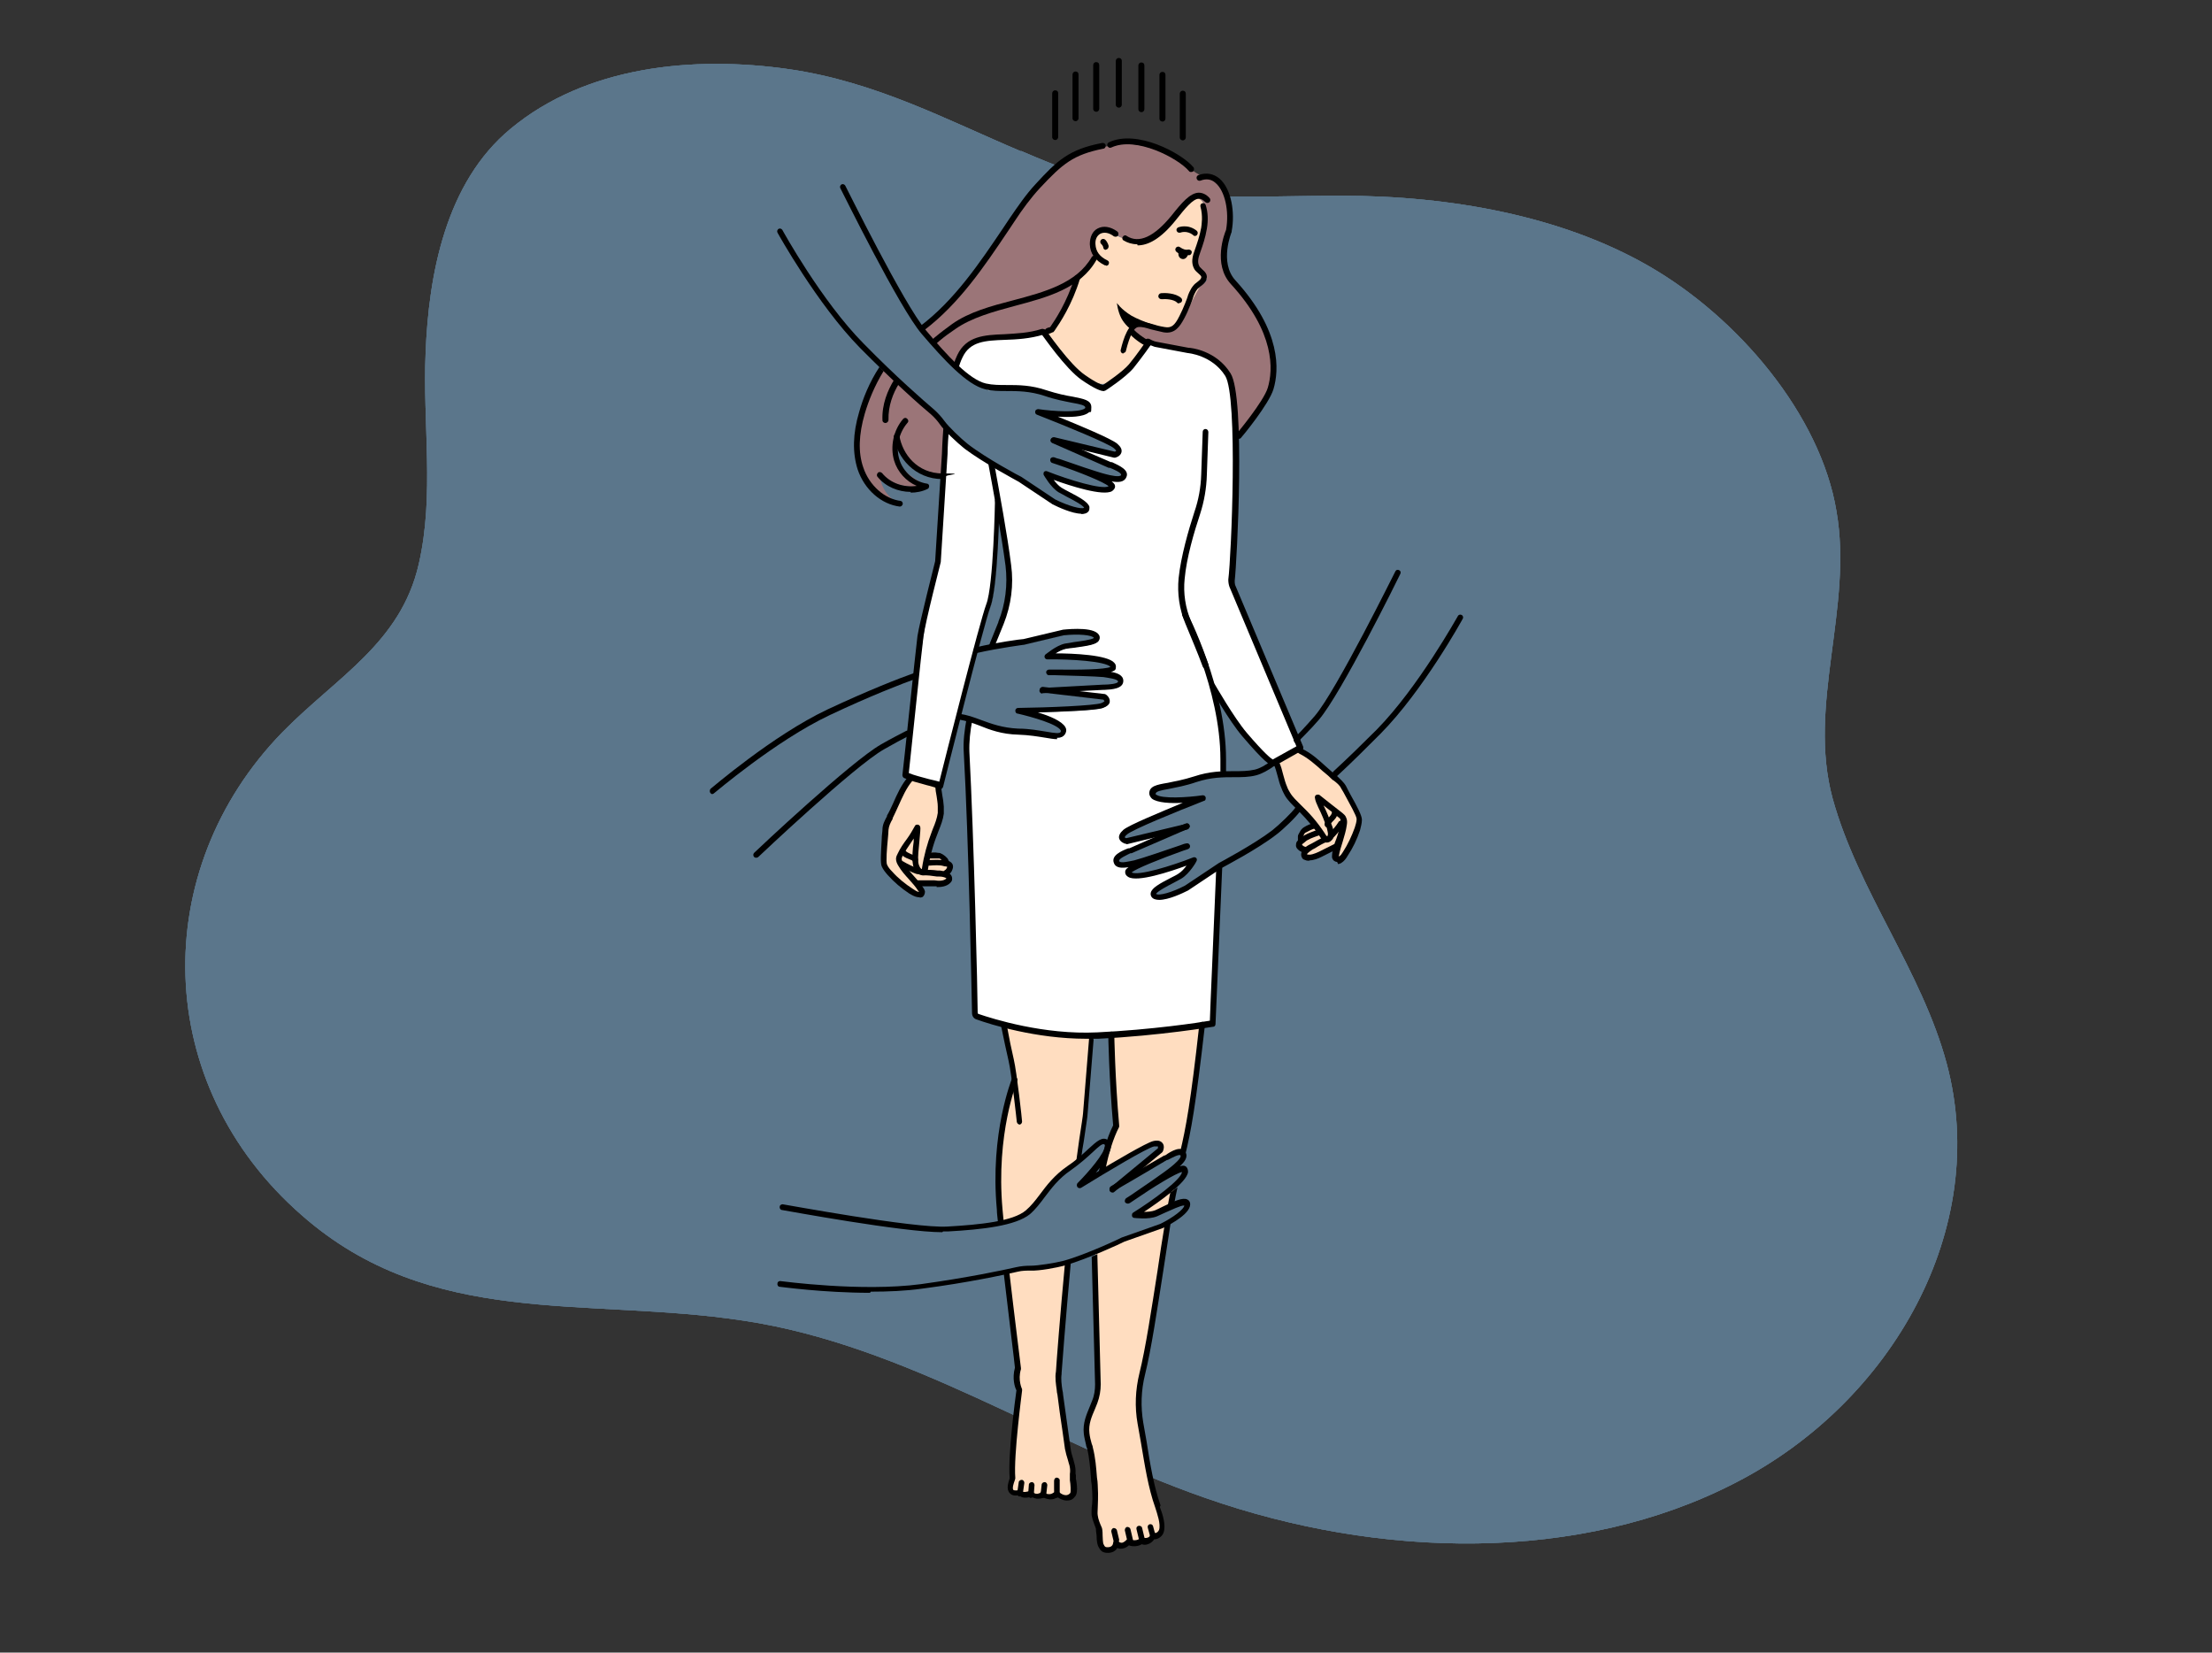 <?xml version="1.0" encoding="UTF-8"?>
<svg xmlns="http://www.w3.org/2000/svg" xmlns:xlink="http://www.w3.org/1999/xlink" id="_Layer_" data-name=" Layer " version="1.1" viewBox="0 0 587.8 439.1">
  <rect x="0" y="0" width="587.8" height="439.1" fill="#333333" stroke="none"/>
  <defs>
    <style>
      .cls-1 {
        clip-path: url(#clippath);
      }

      .cls-2 {
        fill: #ffddc0;
      }

      .cls-2, .cls-3, .cls-4, .cls-5, .cls-6, .cls-7 {
        stroke-width: 0px;
      }

      .cls-3, .cls-7 {
        fill: #000;
      }

      .cls-8, .cls-4 {
        fill: #5b768b;
      }

      .cls-5 {
        fill: #9b7578;
      }

      .cls-6 {
        fill: #fff;
      }

      .cls-7 {
        fill-rule: evenodd;
      }
    </style>
    <clipPath id="clippath">
      <path class="cls-4" d="M271.3,40.2c-19.9-8.4-38.4-18.4-61.5-21.8-25.7-3.7-54.1-.8-74.1,15.8-17.3,14.3-21.8,38.8-22.6,59.6-.8,18.6,2.4,37.7-1.8,56-4.8,21.1-21.8,30-36.3,44.8-35.6,36.6-34.7,93.5,5.2,128.3,34.5,30.3,75.5,21.6,117.4,28,43.4,6.5,81.1,32.6,122.7,47.1,46.2,16.2,99.5,17.4,141-4.1,41.6-21.4,67.7-67.6,56-111.3-6.6-24.6-23.5-45.8-30.3-70.4-6.8-24.9,5.5-50.8,1-76.4-4.2-25.4-26-51.5-50.2-65.3-22.6-12.9-51.7-18.5-81.5-18.5-23.2,0-47.3,2.1-69.7-5.8-5.3-1.9-10.4-4-15.3-6.1h0Z"></path>
    </clipPath>
  </defs>
  <g>
    <path class="cls-4" d="M271.3,40.2c-19.9-8.4-38.4-18.4-61.5-21.8-25.7-3.7-54.1-.8-74.1,15.8-17.3,14.3-21.8,38.8-22.6,59.6-.8,18.6,2.4,37.7-1.8,56-4.8,21.1-21.8,30-36.3,44.8-35.6,36.6-34.7,93.5,5.2,128.3,34.5,30.3,75.5,21.6,117.4,28,43.4,6.5,81.1,32.6,122.7,47.1,46.2,16.2,99.5,17.4,141-4.1,41.6-21.4,67.7-67.6,56-111.3-6.6-24.6-23.5-45.8-30.3-70.4-6.8-24.9,5.5-50.8,1-76.4-4.2-25.4-26-51.5-50.2-65.3-22.6-12.9-51.7-18.5-81.5-18.5-23.2,0-47.3,2.1-69.7-5.8-5.3-1.9-10.4-4-15.3-6.1h0Z"></path>
    <g>
      <path class="cls-8" d="M271.3,40.2c-19.9-8.4-38.4-18.4-61.5-21.8-25.7-3.7-54.1-.8-74.1,15.8-17.3,14.3-21.8,38.8-22.6,59.6-.8,18.6,2.4,37.7-1.8,56-4.8,21.1-21.8,30-36.3,44.8-35.6,36.6-34.7,93.5,5.2,128.3,34.5,30.3,75.5,21.6,117.4,28,43.4,6.5,81.1,32.6,122.7,47.1,46.2,16.2,99.5,17.4,141-4.1,41.6-21.4,67.7-67.6,56-111.3-6.6-24.6-23.5-45.8-30.3-70.4-6.8-24.9,5.5-50.8,1-76.4-4.2-25.4-26-51.5-50.2-65.3-22.6-12.9-51.7-18.5-81.5-18.5-23.2,0-47.3,2.1-69.7-5.8-5.3-1.9-10.4-4-15.3-6.1h0Z"></path>
      <g class="cls-1">
        <polygon class="cls-4" points="83.3 -62.3 644.4 136.1 513.4 492.3 -47.8 293.8 83.3 -62.3"></polygon>
      </g>
    </g>
  </g>
  <g>
    <path class="cls-6" d="M306.6,237.8c-1-1.3,5.1-3.9,7-5.1,1.9-1.2,3.6-4.3,3.6-4.3,0,0-17,6.7-17.5,3.3-.2-1.4,12.3-5.8,15.1-6.8-2.3.8-10.9,3.8-13.2,4.3-2.2.5-4.4,1-4.9-.2-.6-1.4,2.1-2.4,3.7-3.1,3.7-1.6,7.3-3.5,10.8-5.5l-11.8,2.9s-2.4-.5-.3-2.3c2.1-1.8,20.6-9,20.6-9,0,0-13.4,1.9-13.4-1.2s4.5-1.5,11.3-3.8c2.7-.9,5-1.2,7.1-1.3-.1-9.9-.8-18.4-2.5-23.1,1.4,3.4,14.7,21.6,16.1,20l7-3.9-18.1-43c-.1-4.7,1.4-24.5,1.1-39.6-.2-7.4-.8-13.7-2.2-16.5-8.3-9.6-13.1-5.2-21.1-8.8-1.2,2.7-2.9,5.3-5,7.5,0,0-.2.2-.2.3-.1,0-.2.2-.3.2-1.8,1.8-3.9,3.3-6.2,4-.2-.1-.4-.3-.6-.4,0,0-.2,0-.3,0-1-.3-1.9-1-2.7-1.6-1.7-1.3-3.3-2.7-4.8-4.2-2.7-2.5-5-5.3-6.8-8.5l-1,.2c-9.4,3-18.5-.9-21.9,6.5-.4.8-.7,1.7-1,2.7,2.2,2.3,4.4,4.8,7.6,5.6,2.3,1.6.5.1.5.1,1,.2,6.8.6,6.8.6,0,0,.8-.4,1.3-.4,2.2,0,4.7.3,7.6,1.3,6.8,2.3,11.3,1.7,11.3,3.8,0,3.1-13.4,1.2-13.4,1.2,0,0,18.5,7.2,20.6,9,2.1,1.8-.3,2.3-.3,2.3l-11.8-2.9c3.5,2,7.1,3.9,10.8,5.5,1.6.7,4.3,1.7,3.7,3.1-.5,1.2-2.7.7-4.9.2-2.3-.6-10.9-3.5-13.2-4.3,2.8,1,15.3,5.4,15.1,6.8-.5,3.4-17.5-3.3-17.5-3.3,0,0,1.7,3,3.6,4.3,1.9,1.2,8,3.8,7,5.1-1.4,1.9-8.8-1.9-8.8-1.9l-9-6s-9.4-4.9-14.3-8.8c-1.5-1.1-3.7-3.2-5.1-4.8-.3,4-.4,6.9-.4,6.9l-.4,6.9-1.4,21.7c-2.2,5.3-4.4,19.7-6.1,32.9,0,1.1-.2,2.1-.4,3.2-1.1,9.1-1.9,17.2-2.1,20.7,2.3,1.1,7,2,9.4,2.8,0,0,10.7-42.8,12.7-47.9,2-5.1,2.3-27.8,2.3-27.8,2.6,13.6,5.3,25.8-1.5,38.3,0,0-.1.3-.3.8,4.6-.9,8.8-1.4,8.8-1.4l10.6-2.5s8.3-1,8.9,1.3c.5,1.6-6.1,1.9-8.4,2.3-2.3.5-4.9,2.7-4.9,2.7,0,0,18.3-.3,17.6,3-.3,1.4-13.5,1.2-16.5,1.1,2.4,0,11.5.3,13.9.5,2.2.3,4.5.6,4.5,1.9,0,1.5-2.8,1.5-4.5,1.6-4,.2-8,.7-12,1.4l12,1.4s2.1,1.3-.6,2.3c-2.6.9-22.5,1.3-22.5,1.3,0,0,13.2,2.8,12.1,5.8-.7,2-4.8-.2-12-.4-3,0-5.4-.7-7.6-1.4-.5-.2-1.1-.9-1.1-.9,0,0-2.4-.7-4.3-1.3-.6,3.1-.9,6.1-.8,8.8,1.3,22.9,2.2,67.7,2.3,70.1,13.4,4.1,25.3,5.3,36.4,5,8.3-.2,16.2-1.3,24-2.6.9-.2,1.9-.3,2.8-.5-.2-5.7,1.2-23.4,2-41.8l-8.8,5.9s-7.4,3.8-8.8,1.9ZM315,163.6c0-.1-.1-.2-.1-.2h-.1c0-.2,0-.4-.1-.5l.3.7Z"></path>
    <g>
      <g>
        <path class="cls-5" d="M251.6,113.8c-.5-.6-1-1.1-1.2-1.5-.7-1-1.6-2-2.5-2.8-2.3-2-7.2-6.3-13.3-12.2-.3.4-.6.8-.8,1.3-6.2,10.3-11.8,29.4,5.6,35.2-3.3-1.1-5.3-4.2-5.6-7.6,2.9,2.6,8.7,3.8,12.5,2.9-2.7-1.4-7.1-4.2-8.1-7.1-.9-.7-.9-5.7-.3-6.8.2-.3.6-.2.7,0,.7,1.9.2,2.5,1,4.4.4,1,1.9,3.3,2.5,4.1,2.5,1.6,5.5,2.8,8.8,3.7l.4-6.9s0-2.9.4-6.9Z"></path>
        <path class="cls-5" d="M253.5,96.6c.2.2.4.5.7.7.3-1,.6-1.9,1-2.7,3.5-7.4,12.5-3.5,21.9-6.5l1-.2c1.7,3.2,1.2.4,1.5,0,2.5-3.1,4.3-7,4.3-7l3-7.8s.5,0,1.3-1c2.1-2.4,3.1-4.2,3.1-4.2,0,0-1.5-4.2-.4-5.8,1.4-2.2,5.5,0,5.5,0,0,0,1.8,1.5,4,1.8,2.3.3,3.1,0,5.1-.6,1.4-.4,4.7-3.8,4.7-3.8,0,0,4.4-5.4,5.8-6.3.6-.5,2.9-.7,3.7.5,1.2,1.5.9,4.9.9,5.6,0,3.2-2.8,7.9-2.4,10.9.2,1.3,2.7,2.5,2.5,3.9,0,1.1-1.5,1.4-2.4,2.8-1.6,2.7-3.3,6.7-4,8.1-1.7,3.4-3.9,3-6.2,2.3-2.1-.7-4.4-1.4-4.4-1.4-.8,0-1.1,0-1.6.5-.4.4-1.1,1.6-.9,2.2.1.4.5.6.9.8.9.5,1.8,1,2.8,1.4,0,0,0,0,0,0,8,3.5,12.9-.9,21.1,8.8,1.5,2.7,2.1,9,2.2,16.5,4.9-3.7,8.6-9.1,9.6-14.8.9-4.9-1.2-12-3.5-16.6-3.1-6.5-9-10.1-9.4-15.8-.1-1.5,1.3-5.2,1.6-9.5.3-5.1-.8-10.8-4.6-11.8-5.4-1.4-5.5-3.6-10.4-6-11-5.3-15.4-2.8-15.4-2.8-18.1.2-25.1,16.6-33.8,29.3-4.6,6.8-11.1,13.6-17.4,19.2.4.5.7,1,1.1,1.4,2.3,2.8,4.7,5.6,7.2,8.2Z"></path>
        <path class="cls-2" d="M302.2,89.3c-1.5-.5-.8-2.2,0-3,1.7-1.2,2.5,0,6,.9,7.2,3,6.7-7.5,12.5-13.2.2-1.4-2.3-2.6-2.5-3.9-.4-2.9,2.5-7.6,2.4-10.9.2-2.2-.1-8.3-4.6-6-4.6,3.9-5.5,7.4-10.6,10.1-2.2,1.3-8.1.3-9.1-1.2-5.7-2.9-7,1.1-5.2,5.8,0,0-2.6,4.4-4.4,5.2-2.4,5.7-2.9,9.7-8.2,15.8,3.4,3.6,10.4,15.2,16,12.8,4.7-2.4,8.4-6.1,10.4-11.1-1-.4-1.9-.9-2.8-1.4Z"></path>
        <path class="cls-3" d="M298.6,93.9c0,0-.1,0-.2,0-.4,0-.7-.5-.6-.9.8-3.3,2.1-7.2,4.6-7.5,1.2-.1,2.4.2,3.8.6.9.3,2,.6,3.3.8,1.7.3,2.6-.3,3.9-2.9,1.1-2.1,2.2-5.1,2.2-5.2,0-.2.7-2,1.5-2.9.3-.4.7-.7,1.1-1,.5-.4.9-.7,1-1.1.1-.3,0-.5-.7-1.1-.3-.3-.7-.6-1-1-.5-.8-1-2-.4-4.1.1-.4.3-.8.4-1.2.6-1.7,1.3-3.7,1.7-5.9.1-.8.5-3.1-.2-5.6-.1-.4.1-.8.5-.9.4-.1.8.1.9.5.6,1.9.7,4,.3,6.3-.4,2.4-1.1,4.4-1.7,6.1-.1.4-.3.8-.4,1.2-.5,1.7,0,2.4.2,2.8.2.2.5.5.7.7.7.6,1.5,1.4,1.1,2.6-.2.8-.9,1.4-1.6,1.9-.3.3-.6.5-.8.7-.5.6-1.1,1.9-1.2,2.4,0,.1-1.1,3.2-2.3,5.4-1.2,2.2-2.5,4.2-5.5,3.7-1.4-.3-2.5-.6-3.4-.8-1.3-.4-2.3-.7-3.3-.6-1.2.1-2.3,2.3-3.3,6.3,0,.3-.4.6-.7.6Z"></path>
        <path class="cls-3" d="M278.4,88.7c-.3,0-.5-.2-.7-.4-.2-.4,0-.8.3-1,.3-.2.7-.3,1.1-.4,0,0,0-.1.1-.2,1.1-1.6,4.3-6.3,6.4-13.1.1-.4.5-.6.9-.5.4.1.6.5.5.9-2.1,7-5.5,12-6.6,13.6-.1.2-.2.3-.3.4,0,.1-.2.3-.4.3h0c-.4.2-.7.3-1,.4-.1,0-.2,0-.3,0Z"></path>
        <path class="cls-3" d="M293.9,70.5c-.1,0-.2,0-.3,0-2.6-1.3-3.9-3.1-4-5.6,0-1.9.7-3.5,2.1-4.2,1.5-.8,3.4-.5,5.2.8.3.2.4.7.2,1.1-.2.3-.7.4-1.1.2-1.3-1-2.6-1.2-3.6-.7-.9.5-1.4,1.5-1.3,2.8.1,1.9,1.1,3.3,3.2,4.3.4.2.5.6.3,1-.1.3-.4.4-.7.4Z"></path>
        <path class="cls-3" d="M293.9,66.4c-.3,0-.7-.2-.7-.6,0,0-.1-.6-.6-1-.3-.3-.3-.8,0-1.1.3-.3.8-.3,1.1,0,.7.7.9,1.6.9,1.7,0,.4-.2.8-.6.9,0,0-.1,0-.2,0Z"></path>
        <path class="cls-3" d="M317.6,62.7c-.2,0-.3,0-.5-.2-1.7-1.4-3.4-.7-3.4-.7-.4.1-.8,0-1-.4-.2-.4,0-.8.4-1,.1,0,2.5-1,4.9.9.3.3.4.7.1,1.1-.1.2-.4.3-.6.3Z"></path>
        <path class="cls-7" d="M303.1,86.1c-1.4-.2-2.5,1.5-2.5,1.5,0,0-1.7-1.3-2.6-3-1-1.9-1.2-4.1-1.2-4.1,0,0,1.1,1.7,3.9,3.4,2.8,1.6,8.7,3.4,8.7,3.4,0,0-4.7-.9-6.4-1.2Z"></path>
        <path class="cls-3" d="M302.2,64.9c-1.4,0-2.6-.4-3.6-1-.4-.2-.5-.7-.2-1,.2-.4.7-.5,1-.2,3.3,2.1,7.3.2,11.9-5.4h0c2.7-3.4,4.9-6,7.2-6.1,1,0,2,.4,2.9,1.4.3.3.3.8,0,1.1-.3.3-.8.3-1.1,0-.6-.6-1.2-.9-1.7-.9-1.6,0-3.7,2.6-6,5.5h0c-4.2,5.3-7.6,6.9-10.3,6.9Z"></path>
        <path class="cls-3" d="M316.5,45.7c-.2,0-.4,0-.6-.3-2.8-3.3-14-9.3-20.6-6.2-.4.2-.8,0-1-.4-.2-.4,0-.8.4-1,7.4-3.5,19.3,2.9,22.4,6.6.3.3.2.8,0,1.1-.1.1-.3.2-.5.2Z"></path>
        <path class="cls-7" d="M314.6,67.3c-.5,0-1-.2-1.4-.5,0,0,0,.1,0,.2-.2.8.1,1.6.9,1.8.7.2,1.4-.4,1.6-1.2,0,0,0-.1,0-.2-.4,0-.8,0-1.1-.1Z"></path>
      </g>
      <path class="cls-3" d="M239.4,133.1c-4.3-.5-8.4-4.1-10-8.9-1.4-4-1.2-8.8.4-14.3,1-3.4,2.6-7.4,5-11.3-.4-.4-.7-.8-1.1-1.1-2.7,4.1-4.4,8.4-5.4,12-1.7,5.7-1.8,10.8-.4,15.2,1.8,5.4,6.3,9.3,11.2,9.9,0,0,0,0,0,0,.4,0,.7-.3.8-.7,0-.4-.2-.8-.7-.8Z"></path>
      <path class="cls-3" d="M292.8,38c-8.8,1.7-11.9,4.7-17.6,10.9-2.6,2.8-4.7,5.9-6.9,9.1l-1.6,2.4c-6.4,9.5-13,19.3-22.1,26.2.3.4.6.8.9,1.2,9.3-7,16-16.9,22.5-26.6l1.6-2.4c2.1-3.2,4.3-6.2,6.8-8.9,6-6.4,8.8-8.8,16.8-10.4.4,0,.7-.5.6-.9,0-.4-.5-.7-.9-.6Z"></path>
      <path class="cls-3" d="M237.6,100.9s0,0,0,0c-1.7,2.8-3.3,6.5-3.1,10.8,0,.4.4.7.8.7.4,0,.8-.4.8-.8-.1-3.8,1.2-7.1,2.8-9.7-.3-.2-.6-.5-.9-.7,0,0-.1-.1-.2-.2Z"></path>
      <path class="cls-3" d="M291.1,68c-.4-.2-.8,0-1,.3-4,7-12.6,9.3-20.9,11.5-5.8,1.5-11.7,3.1-16.2,6.3-1.5,1.1-3,2.2-4.3,3.3-.3.2-.6.5-.9.8.3.4.6.8.9,1.2.3-.3.6-.5.9-.8,1.3-1.1,2.8-2.2,4.3-3.2,4.3-3,10.1-4.6,15.7-6.1,8.6-2.3,17.5-4.6,21.8-12.3.2-.4,0-.8-.3-1Z"></path>
      <path class="cls-3" d="M329,116.7c-.2,0-.3,0-.5-.2-.3-.3-.4-.7,0-1.1,0,0,7.3-8.7,8.4-12.4,1.4-4.7,2-14.6-9.8-27.5-4.9-5.3-1.7-13.5-1.3-14.4.9-5-.3-10.4-2.8-12.5-1.1-1-2.5-1.2-4-.6-.4.1-.8,0-1-.5-.1-.4,0-.8.5-1,2-.7,3.9-.4,5.5.9,3.3,2.8,4.2,9.2,3.3,14,0,0,0,.1,0,.2,0,0-3.4,8.1,1,12.9,12.3,13.5,11.6,23.9,10.1,28.9-1.2,4-8.3,12.6-8.6,12.9-.1.2-.4.3-.6.3Z"></path>
      <path class="cls-3" d="M313.3,80.6c-.2,0-.4,0-.5-.2-.9-.9-3.1-1-4.1-.9-.4,0-.8-.2-.9-.7,0-.4.2-.8.7-.9.9-.1,3.9-.1,5.4,1.3.3.3.3.8,0,1.1-.1.1-.3.2-.5.2Z"></path>
      <path class="cls-3" d="M315.3,67.9c-1,0-1.9-.3-2.7-1-.3-.3-.4-.7-.1-1.1.3-.3.7-.4,1.1-.1.7.5,1.5.8,2.2.6.4,0,.8.2.9.6,0,.4-.2.8-.6.9-.3,0-.5,0-.8,0Z"></path>
    </g>
    <path class="cls-3" d="M320.3,177.6c-.3,0-.6-.2-.7-.5-1.2-3.3-3.2-8-4.6-11.4-1.6-3.8-2.2-8-1.8-12.1.6-5.7,2.6-12.7,4.2-17.6,1.1-3.2,1.7-6.5,1.8-9.9l.4-11.4c0-.4.4-.8.8-.7.4,0,.7.4.7.8l-.4,11.4c-.1,3.5-.7,7-1.8,10.4-1.6,4.8-3.6,11.6-4.1,17.2-.4,3.8.2,7.7,1.7,11.3,1.4,3.4,3.4,8.1,4.6,11.4.1.4,0,.8-.4,1,0,0-.2,0-.3,0Z"></path>
    <path class="cls-3" d="M304.8,91.9c0,0-.1,0-.2,0-1.3-.4-3.7-2.3-4.5-3.3-.3-.3-.2-.8,0-1.1.3-.3.8-.2,1.1,0,.7.8,2.9,2.5,3.8,2.8.4.1.6.5.5.9,0,.3-.4.5-.7.5Z"></path>
    <path class="cls-3" d="M324.3,201.8c0,.6,0,1.8,0,3.2.5,0,1,0,1.5.2,0-1.6,0-2.8,0-3.4,0-19-10.2-38.7-10.3-38.9-.2-.4-.7-.5-1-.3-.4.2-.5.7-.3,1,.1.2,10.1,19.5,10.1,38.1Z"></path>
    <path class="cls-3" d="M265.3,165.3l-2.3,5.7c0,0,0,.2-.2.4,0,0,0,0,.1,0,.5,0,1.1-.1,1.6-.2l2.2-5.4c2-5,2.7-10.4,2-15.6-1-8-3.1-19.3-4.5-27-.6-.2-1.1-.4-1.7-.7,1.4,7.6,3.6,19.5,4.7,27.8.6,5,0,10.2-1.9,14.9Z"></path>
    <path class="cls-3" d="M293.2,103.9c-.6,0-2.2-.5-5.7-2.9-4.4-3-10.5-12-10.8-12.3-.2-.3-.1-.8.2-1.1.3-.2.8-.1,1.1.2,0,0,6.2,9.1,10.4,11.9,3,2.1,4.3,2.5,4.7,2.6,1-.7,5.2-3.5,6.9-5.5,2-2.4,4.6-6.2,4.6-6.2.2-.3.7-.4,1.1-.2.3.2.4.7.2,1.1-.1.2-2.7,3.8-4.7,6.3-2.1,2.5-7.3,5.9-7.5,6,0,0-.2,0-.3.1,0,0-.1,0-.2,0Z"></path>
    <g>
      <path class="cls-3" d="M299.3,224.2c0,0-.1,0-.2,0-.1,0-1.4-.4-1.7-1.4-.2-.7.2-1.5,1.1-2.3,1.5-1.3,10.1-4.8,15.8-7.2-3.2.2-6.8,0-8.2-1.1-.4-.4-.7-.9-.7-1.4,0-1.9,1.9-2.3,4.9-2.8,1.9-.4,4.2-.8,7-1.7,4.2-1.4,7.5-1.4,10.5-1.4,2,0,3.8,0,5.6-.4,1.3-.3,2.8-1.1,4.5-2.4.3-.3.8-.2,1.1.1.3.3.2.8-.1,1.1-1.9,1.4-3.6,2.3-5.1,2.7-1.9.5-3.9.5-5.9.5-2.8,0-6.1,0-10,1.3-2.9,1-5.3,1.4-7.2,1.8-2.3.4-3.6.7-3.6,1.3s0,.1.1.2c1.4,1.2,8.4.8,12.4.2.4,0,.7.2.8.6,0,.4,0,.8-.5.9-7.4,2.9-18.9,7.6-20.4,8.9-.6.5-.6.7-.6.8,0,0,.2.2.4.2l15.9-3.8c.4-.1.8.2.9.6,0,.4-.2.8-.6.9l-16,3.9c0,0-.1,0-.2,0Z"></path>
      <path class="cls-3" d="M344.5,197.4c-.2,0-.4,0-.5-.2-.3-.3-.3-.8,0-1.1.5-.6,1.1-1.2,1.7-1.8,1.3-1.4,2.6-2.8,3.7-4.1,5.8-6.8,21.2-38.1,21.4-38.4.2-.4.6-.5,1-.3.4.2.5.6.3,1-.6,1.3-15.7,31.8-21.6,38.7-1.1,1.3-2.5,2.8-3.8,4.1-.6.6-1.2,1.2-1.7,1.8-.2.2-.4.2-.6.2Z"></path>
      <g>
        <path class="cls-3" d="M354.9,206.3c-.2,0-.4,0-.6-.2-.3-.3-.3-.8,0-1.1,3.9-3.6,7.7-7.3,11.5-11.1,11.2-11.4,21.5-30.1,21.6-30.2.2-.4.7-.5,1-.3.4.2.5.7.3,1-.1.2-10.5,19.1-21.9,30.6-3.8,3.8-7.6,7.6-11.5,11.2-.1.1-.3.2-.5.2Z"></path>
        <path class="cls-3" d="M308.1,239.1c-.9,0-1.7-.2-2.1-.8-.2-.3-.3-.7-.2-1.1.3-1.3,2.3-2.4,5.4-4,.8-.4,1.6-.8,2-1.1.8-.5,1.5-1.3,2.1-2.1-4.4,1.6-13.1,4.5-15.5,3-.5-.3-.8-.7-.8-1.2,0-.3-.1-.7.9-1.4-1.7.3-3.4.3-3.9-1.1-.8-2,2-3.2,3.8-3.9h.3c6.4-2.8,14.9-6.6,15-6.6.4-.2.8,0,1,.4.2.4,0,.8-.4,1,0,0-8.7,3.8-15,6.5h-.3c-.8.4-3.3,1.5-3,2.1.3.7,2.9,0,4-.2,2-.5,9-2.9,12.2-4,.5-.2,1-.4,1.6-.5.4-.1.8,0,1,.5.1.4,0,.8-.5,1,0,0-.5.2-1.2.4-6.2,2.2-12.6,4.8-13.8,5.8,1.7,1,10.6-1.7,16.4-4,.3-.1.6,0,.8.2.2.2.2.6,0,.9,0,.1-1.8,3.2-3.9,4.5-.5.3-1.3.7-2.2,1.2-1.4.7-4.2,2.2-4.6,2.9.7.6,4.3-.4,7.7-2.2l9-6s0,0,0,0c0,0,9.4-5,14.2-8.7,1.9-1.5,5.2-4.7,6.2-6.1.2-.3.7-.4,1.1-.2.3.2.4.7.2,1.1-1.1,1.6-4.5,4.9-6.5,6.4-4.9,3.8-13.7,8.4-14.4,8.8l-9,6s0,0,0,0c-1.4.7-5.1,2.5-7.7,2.5Z"></path>
      </g>
    </g>
    <g>
      <path class="cls-3" d="M280.9,196.4c-.9,0-2-.2-3.2-.4-1.9-.3-4.2-.7-7.1-.8-4.4-.1-7.6-1.3-10.3-2.4-1.8-.7-3.6-1.3-5.4-1.6-.4,0-.7-.4-.7-.8,0-.4.4-.7.8-.7,2,.2,3.8.9,5.7,1.6,2.7,1,5.7,2.1,9.9,2.3,3,0,5.4.5,7.4.8,2.3.4,3.7.6,3.9,0,0,0,0-.1,0-.3-.9-1.7-7.6-3.6-11.5-4.5-.4,0-.6-.4-.6-.8,0-.4.4-.7.7-.7,7.9-.1,20.4-.6,22.2-1.3.7-.3.8-.5.8-.5,0,0-.1-.2-.3-.4l-16.2-1.9c-.4,0-.7-.4-.7-.8,0-.4.4-.7.8-.7l16.4,1.9c.1,0,.2,0,.3.1.1,0,1.2.8,1.1,1.9,0,.7-.7,1.3-1.8,1.7-1.9.7-11.1,1-17.3,1.2,3.1.9,6.4,2.3,7.3,3.9.3.5.3,1,.1,1.5-.4,1-1.2,1.3-2.3,1.3Z"></path>
      <path class="cls-3" d="M201,227.9c-.2,0-.4,0-.6-.2-.3-.3-.3-.8,0-1.1,1-1,25.8-24.3,33.7-28.8,2.6-1.5,4.8-2.6,6.7-3.6.4-.2.8,0,1,.3.2.4,0,.8-.3,1-1.9,1-4,2.1-6.6,3.6-7.8,4.4-33.1,28.3-33.4,28.6-.1.1-.3.2-.5.2Z"></path>
      <g>
        <path class="cls-3" d="M189.4,211c-.2,0-.4,0-.6-.3-.3-.3-.2-.8,0-1.1.2-.1,16.5-14.2,31.1-21.1,10.9-5.1,19.1-8.3,23.1-9.7.4-.1.8,0,1,.5.1.4,0,.8-.5,1-3.9,1.4-12.2,4.6-23,9.7-14.4,6.8-30.6,20.7-30.8,20.8-.1.1-.3.2-.5.2Z"></path>
        <path class="cls-3" d="M277,184.3c-.4,0-.7-.3-.8-.7,0-.4.3-.8.7-.8,0,0,9.5-.5,16.4-.9h.3c.9,0,3.5-.2,3.5-.8,0-.7-2.7-1-3.9-1.2-2.1-.2-9.4-.4-12.8-.5-.5,0-1.1,0-1.7,0-.4,0-.7-.4-.7-.8,0-.4.4-.7.8-.7,0,0,.6,0,1.3,0,6.6.1,13.5,0,15-.7-1.3-1.5-10.6-2.1-16.8-2-.3,0-.6-.2-.7-.5-.1-.3,0-.6.2-.8.1,0,2.8-2.4,5.2-2.9.6-.1,1.5-.2,2.4-.4,1.5-.2,4.7-.6,5.3-1.1-.5-.8-4.2-1.1-8-.7l-10.5,2.5s0,0,0,0c0,0-6.9.9-12.6,2.2-.4,0-.8-.2-.9-.6,0-.4.2-.8.6-.9,5.5-1.3,12.1-2.2,12.7-2.2l10.5-2.5s0,0,0,0c2.1-.2,9-.8,9.7,1.8.1.4,0,.8-.2,1.1-.7,1.1-3,1.4-6.5,1.9-.9.1-1.8.2-2.3.3-.9.2-1.9.7-2.7,1.2,4.7,0,13.8.4,15.6,2.5.4.4.5.9.4,1.4,0,.3-.1.7-1.3,1,1.7.3,3.3.9,3.3,2.4,0,2.1-3,2.3-5,2.4h-.3c-6.9.3-16.2.9-16.3.9,0,0,0,0,0,0Z"></path>
      </g>
    </g>
    <g>
      <path class="cls-2" d="M273.5,322.1c.8-.7,4.5-5.1,4.5-5.1,0,0,.2-.9.4-1.3,1.4-1.8,3.1-3.6,5.6-5.3,1-.7,1.9-1.4,2.7-2,.8-5.6,1.8-12.3,1.8-12.5.4-5.2.8-10.5,1.3-15.7,0-1,.6-3,0-3.9-1.1-1.3-5-.7-6.6-.8-5.6-.4-11.2-1.4-16.6-3.1.8.3,1.9,6.5,2.1,7.5.5,2.3,1.2,4.7.9,6.9,0,.2,0,.5-.1.7-.5,2.1-1.4,4.2-1.9,6.3-2.2,9-2.7,18.3-1.9,27.5.1,1.1.2,2.3.3,3.5,2.6-.3,5.1-.8,7.1-2.5,2.7-.9.4-.3.4-.3Z"></path>
      <path class="cls-3" d="M271,298.8c-.4,0-.7-.3-.8-.7,0-.1-1.4-13-2.2-16.3-.7-3-1.1-5-2-9.3,0-.4.2-.8.6-.9.4,0,.8.2.9.6.8,4.3,1.2,6.3,1.9,9.3.8,3.4,2.2,16,2.2,16.5,0,.4-.3.8-.7.8,0,0,0,0,0,0Z"></path>
      <path class="cls-3" d="M265.2,324.9c.4-.1.8-.2,1.3-.4,0,0,.1,0,.2,0-.1-1.1-.2-2.2-.3-3.2-1.8-20.1,3.9-34,3.9-34.1.2-.4,0-.8-.4-1-.4-.2-.8,0-1,.4,0,.1-5.9,14.4-4,34.8,0,1.1.2,2.2.3,3.4Z"></path>
      <path class="cls-3" d="M290.2,275.3c-.4,0-.8.3-.8.7l-1.6,19.8s0,0,0,0c0,.4-.5,3.7-1,6.9-.3,2.2-.6,4.4-.9,6.5,0,0,0,0,.1,0,.1,0,.2-.1.3-.2,0,0,0,0,0,0,0,0,0,0,0,0,0,0,0,0,.1-.1.2-.2.4-.4.6-.6,0,0,0,0,0,0,0,0,0,0,0,0,0,0,0,0,.1-.1,0-.1.2-.2.2-.4,0,0,0,0,0,0,.2-1.5.4-3.1.7-4.6.8-5.4,1-6.7,1-7.1l1.6-19.8c0-.4-.3-.8-.7-.8Z"></path>
    </g>
    <g>
      <path class="cls-2" d="M296.8,299c-1.7,3.4-3,7.9-3.8,12.3,5.1-3.1,11.8-7,13.5-7.4,2.7-.6,1.7,1.6,1.7,1.6l-9.3,7.7c3.7-1.6,7.3-3.3,10.8-5.4,1.5-.9,3.9-2.4,4.6-1.1,1.6-6.4,2.8-13,5.2-34.5-7.8,1.3-15.7,2.3-24,2.6,0,.8.3,12.1,1.3,24.2Z"></path>
      <path class="cls-3" d="M292.1,311.6c.4-.2.8-.4,1.1-.7.2-.1.4-.3.6-.4.8-4,2-8,3.6-11.1,0-.1,0-.3,0-.4-1.1-12.4-1.3-24.1-1.3-24.2,0-.4-.3-.7-.8-.7-.4,0-.8.4-.8.8,0,.1.2,11.7,1.3,24.1-1.8,3.6-3,8.2-3.9,12.7Z"></path>
      <path class="cls-3" d="M314.8,306.9c0,0,0,.2.1.2,1.6-6.5,2.8-13,5.3-34.8,0-.4-.3-.8-.7-.8-.4,0-.8.3-.8.7-2.3,20.8-3.6,27.6-5.1,33.9.5.1.9.4,1.2.8Z"></path>
    </g>
    <g>
      <path class="cls-2" d="M342.9,212.5c11.1,12,3.8,3.4,2.9,10.4-1.6.7-.4,2.7,1,3-.7,4.4,6.6.7,7.9-.9-.7,7.3,4.8-1.5,5.3-3.9,1.5-4.3,1-4.1-.9-8.2-2-6.4-8.1-9.1-12.7-13.4-2-1.8-4.2.5-6.2,1.3-3.3,2,1.4,9.2,2.7,11.7Z"></path>
      <path class="cls-3" d="M355.3,229c-.6,0-1.1-.4-1.3-1-.1-.4,0-.8,0-1.2.2-1.4.6-2.7,1.1-3.9.5-1.4.9-2.8,1.1-4.2,0-.4,0-.8,0-1-.1-.2-.4-.5-.6-.6-1.3-1.1-2.6-2.1-3.9-3.1.9,1.8,1.6,3.6,2.3,5.5.3.8.5,1.6.4,2.5,0,.6-.3,1.1-.7,1.4-.5.5-1.3.6-1.9.3-.3-.2-.5-.5-.6-.7-1.7-2.7-3.8-5.2-6.1-7.5-.2-.2-.4-.4-.6-.6-1.1-1.1-2.3-2.2-3.1-3.6-.3-.6-.6-1.1-.8-1.7-.5-1.1-.8-2.2-1.1-3.4-.3-1.1-.6-2.2-1-3.1-.2-.4,0-.8.4-1,.4-.2.8,0,1,.4.5,1,.8,2.2,1.1,3.4.3,1.1.6,2.2,1,3.1.2.6.5,1.1.8,1.6.7,1.2,1.8,2.2,2.9,3.3.2.2.4.4.6.6,2.4,2.3,4.5,4.9,6.3,7.8,0,0,.1.2.1.2,0,0,0,0,0,0,0,0,.2-.3.2-.5,0-.6-.1-1.2-.3-1.9-.6-1.9-1.4-3.8-2.3-5.6h0c-.4-.9-.8-1.7-.9-2.6,0-.3.1-.6.4-.7.3-.1.6-.1.8,0,2.2,1.8,4.1,3.2,6.1,4.8.3.3.8.6,1,1.2.3.6.3,1.3.2,1.9-.2,1.6-.7,3.1-1.1,4.5-.4,1.3-.8,2.5-1,3.7,0,0,0,.2,0,.3.5-.3.8-.8,1.1-1.3,1.3-2,2.3-4.2,3.1-6.4.2-.7.5-1.5.5-2.3,0-.8-1.9-4.1-2.8-5.8-.5-1-1-1.8-1.3-2.3-.4-.9-1.2-1.5-2.1-2.2h-.1c-.9-.9-1.8-1.7-2.7-2.4-2-1.8-3.9-3.5-6.3-4.7-.4-.2-.5-.6-.3-1,.2-.4.6-.5,1-.3,2.6,1.2,4.6,3.1,6.6,4.9.9.8,1.7,1.5,2.6,2.3h.1c.9.9,1.9,1.7,2.5,2.8.2.5.7,1.3,1.2,2.3,1.8,3.2,3,5.5,3,6.6,0,1-.3,1.9-.5,2.8-.8,2.4-1.9,4.7-3.3,6.8-.4.7-.9,1.4-1.7,1.9-.2.1-.4.2-.8.3h0Z"></path>
      <path class="cls-3" d="M345.6,223.8c-.3,0-.7-.2-.7-.6,0-.3,0-.7,0-1,0-.3.2-.6.3-.8.2-.3.4-.8.7-1.1.2-.2.4-.4.6-.5.8-.5,1.7-.9,2.6-1.1.4-.1.8.1.9.5.1.4-.1.8-.5.9-.8.2-1.6.6-2.3,1-.1,0-.3.2-.4.2-.2.2-.3.4-.4.7,0,.2-.2.3-.2.5,0,.1,0,.2,0,.3,0,.4-.2.8-.6.9,0,0-.1,0-.2,0Z"></path>
      <path class="cls-3" d="M348,228.7c-.4,0-.8,0-1.2-.2-.4-.1-.7-.3-.8-.6-.4-.6-.3-1.5.3-2.2.5-.6,1.1-1,1.7-1.3l.6-.3c1.2-.7,2.5-1.4,3.6-1.9.4-.2.8,0,1,.4.2.4,0,.8-.4,1-1.1.4-2.3,1.1-3.4,1.8l-.6.3c-.4.3-.9.6-1.3,1-.1.1-.2.2-.2.3,0,0,0,0,0,0,.9.3,2.1-.2,3.2-.7l4-2c.4-.2.8,0,1,.4.2.4,0,.8-.4,1l-4,2c-.8.4-2,.9-3.2.9Z"></path>
      <path class="cls-3" d="M346.8,226.6c-.6,0-1.4-.4-1.9-.9-.4-.4-.6-.8-.5-1.3,0-.8.6-1.2,1-1.5.1,0,.2-.2.3-.3,1-.9,2.5-1.4,3.8-1.9.2,0,.4-.2.6-.2.4-.1.8,0,1,.4.1.4,0,.8-.4,1-.2,0-.4.2-.6.2-1.1.4-2.6.9-3.3,1.6-.2.1-.3.3-.5.4-.3.2-.3.2-.3.3,0,.2.6.6.9.6.4,0,.8.3.8.8,0,.4-.3.8-.8.8h0Z"></path>
      <path class="cls-3" d="M352.8,219.8c0,0-.2,0-.3,0-.4-.1-.6-.6-.5-1,.2-.6.7-1.1,1.1-1.6.4-.4.8-.9.8-1.2,0-.4.4-.7.8-.7.4,0,.7.4.7.8,0,.9-.7,1.6-1.3,2.2-.3.4-.7.7-.8,1-.1.3-.4.5-.7.5Z"></path>
      <path class="cls-3" d="M353.6,222.9c-.2,0-.4,0-.6-.2-.3-.3-.3-.8,0-1.1.9-.8,2.1-2.2,2.7-3.2.2-.4.7-.4,1.1-.2.3.2.4.7.2,1.1-.7,1.1-2,2.6-2.9,3.5-.1.1-.3.2-.5.2Z"></path>
    </g>
    <g>
      <path class="cls-2" d="M236.9,216.5c-2.1,4.3-2.1,9.4-1.5,14,.4,1.9,12.5,11,8.4,4.5,1.6-.7,10.4.3,7.5-2.9.4-.8,1.8-2.5.3-2.8-1-.4-1.1-1.9-2-2.4-1.1-.5-3.2,0-2.8-1.7,2.7-5.1,4-10.4,2.2-16.3-.6-1.7-3.4-1.5-4.9-2.1-3.5-.9-5.5,7.2-7.2,9.7Z"></path>
      <g>
        <path class="cls-3" d="M244.3,238.4c0,0-.2,0-.3,0-.9-.1-1.7-.6-2.4-1-2.1-1.4-4-3-5.7-4.9-.6-.7-1.2-1.4-1.6-2.3-.4-1-.2-3.6,0-7.2,0-1.1.2-2,.2-2.6,0-1.3.6-2.4,1.2-3.5v-.2c.6-1,1.1-2.1,1.6-3.2,1.1-2.5,2.2-5,4.1-7.2.3-.3.7-.4,1.1,0,.3.3.4.7,0,1.1-1.7,2-2.7,4.4-3.8,6.8-.5,1.1-1,2.2-1.5,3.2v.2c-.6,1-1,1.9-1.1,2.9,0,.6-.1,1.5-.2,2.7-.2,2-.5,5.8-.2,6.5.3.7.8,1.3,1.4,1.9,1.6,1.8,3.5,3.3,5.5,4.6.5.3,1,.7,1.6.8,0-.1-.1-.2-.2-.3-.7-1.1-1.5-2-2.4-3-1-1.1-2.1-2.3-2.9-3.7-.3-.5-.6-1.1-.6-1.8,0-.6.3-1.1.5-1.5.6-1.3,1.5-2.6,2.4-3.8.8-1.1,1.5-2.3,2.1-3.4.1-.3.4-.4.7-.4.3,0,.6.2.7.5.2.5,0,1.5-.2,4.1-.2,1.9-.4,4-.3,5,0,.7.2,1.3.5,1.8.1.2.3.3.4.4,0,0,0,0,.1,0,0,0,0-.1,0-.2.5-3.3,1.4-6.6,2.6-9.7.1-.3.2-.5.3-.8.6-1.4,1.1-2.8,1.3-4.2,0-.6,0-1.1,0-1.7,0-1-.2-1.8-.3-2.7-.2-.9-.3-1.8-.4-3,0-.4.3-.8.8-.8.4,0,.8.3.8.8,0,1,.2,1.8.3,2.7.2.9.3,1.8.4,3,0,.6,0,1.3,0,1.9-.2,1.6-.8,3.1-1.4,4.6-.1.3-.2.5-.3.8-1.2,3-2,6.1-2.5,9.3,0,.2,0,.6-.3.9-.4.6-1.2.8-1.9.6-.5-.2-.9-.5-1.2-1-.5-.8-.6-1.6-.7-2.5-.1-1.1,0-3.3.3-5.3,0-.2,0-.5,0-.8-.2.3-.4.6-.6.9-.8,1.2-1.7,2.5-2.3,3.6-.1.3-.3.6-.3.9,0,.3.2.7.4,1,.8,1.2,1.7,2.3,2.7,3.4.9,1,1.8,2,2.6,3.2.2.3.4.6.5,1.1,0,.6-.3,1.3-.8,1.5-.2,0-.4.1-.5.1Z"></path>
        <path class="cls-3" d="M251.4,229.8c-.4,0-.7-.3-.7-.6,0-.1,0-.2-.1-.3,0-.1-.2-.2-.4-.4-.2-.2-.4-.4-.6-.4-.1,0-.3,0-.4,0-.8,0-1.7,0-2.5,0-.4,0-.8-.2-.9-.6,0-.4.2-.8.6-.9.9-.1,1.9-.2,2.9,0,.2,0,.5,0,.8.2.5.2.8.5,1.1.7.2.2.4.4.6.6.2.3.3.6.4.9,0,.4-.2.8-.6.9,0,0,0,0-.1,0Z"></path>
        <path class="cls-3" d="M248.9,235.5c-.3,0-.5,0-.7,0h-4.5c-.4-.2-.7-.5-.7-.9,0-.4.4-.7.8-.7h4.5c1.2.2,2.5.2,3.2-.5,0,0,0,0,0,0,0,0-.1-.1-.3-.2-.5-.2-1-.3-1.6-.3h-.6c-1.3-.2-2.7-.4-3.8-.3-.4,0-.8-.3-.8-.7,0-.4.3-.8.7-.8,1.2,0,2.8,0,4.1.2h.6c.6.1,1.4.2,2,.5.9.4,1.3,1.1,1.2,1.9,0,.3-.2.6-.5.9-1,1-2.5,1.1-3.6,1.1Z"></path>
        <path class="cls-3" d="M251.4,232.7c-.3,0-.6-.2-.7-.5-.2-.4,0-.8.4-1,.3-.1.6-.7.6-.9,0,0,0,0-.4-.1-.2,0-.4,0-.6-.1-1-.3-2.5-.2-3.7-.1-.2,0-.5,0-.7,0-.4,0-.8-.3-.8-.7,0-.4.3-.8.7-.8.2,0,.4,0,.7,0,1.3,0,3-.2,4.3.2.1,0,.3,0,.4,0,.4,0,1.1.2,1.5.9.2.4.2.9,0,1.4-.2.7-.8,1.4-1.4,1.6,0,0-.2,0-.3,0Z"></path>
        <path class="cls-3" d="M243.1,229c-.2,0-.4,0-.5-.2-.2-.2-.7-.4-1.2-.6-.8-.3-1.6-.7-2-1.4-.2-.4,0-.8.3-1,.4-.2.8,0,1,.3.2.3.7.5,1.3.8.6.2,1.2.5,1.7,1,.3.3.3.8,0,1.1-.1.1-.3.2-.5.2Z"></path>
        <path class="cls-3" d="M243.7,232.2c0,0-.2,0-.2,0-1.2-.4-3-1.3-4.1-2-.4-.2-.5-.7-.2-1,.2-.4.7-.5,1-.2,1,.6,2.7,1.4,3.8,1.8.4.1.6.6.5,1-.1.3-.4.5-.7.5Z"></path>
      </g>
    </g>
    <path class="cls-3" d="M242,130.7c-3.3,0-6.7-1.4-8.8-4-.3-.3-.2-.8.1-1.1.3-.3.8-.2,1.1.1,2.2,2.7,5.8,3.9,9.2,3.4-2.8-1.2-5.1-3.7-6-6.7-1.1-3.7-.2-8.1,2.4-11.1.3-.3.7-.4,1.1,0,.3.3.4.7,0,1.1-2.3,2.7-3.1,6.5-2.1,9.7,1,3.3,4,5.9,7.3,6.4.3,0,.6.3.6.6,0,.3-.1.7-.4.8-1.4.7-3,1-4.5,1Z"></path>
    <path class="cls-3" d="M250.5,127.3c-7.4,0-12.1-5.7-13-11.2,0-.4.2-.8.6-.9.4,0,.8.2.9.6.8,4.8,4.7,10,11.5,10s.8.3.8.8-.3.8-.8.8Z"></path>
    <g>
      <path class="cls-2" d="M273.9,337.1c-1.3,0-2.5,0-3.8.3-.7.2-1.6.4-2.7.6,1.5,13,3.1,25.7,3.1,25.7-.9,3.3.4,5.8.4,5.8,0,0-2.4,17.3-1.8,23.4,0,.3-2.3,4.8,2,3.9,0,0,.2.5.9.6.6.1,1.9-.2,1.9-.2.5,0,.9.8,2,.6.6,0,1.5-.4,1.3-.6,0,0,.2.7,1.6.8,1.2,0,1.5-.6,2.2-.6,0,0,2.3,2,3.9.1.6-.6.2-3.4,0-4.1-.3-1.3.3-2.1-.2-4-.4-1.4-.9-2.9-1.1-4.4-.2-1.7-.5-3.3-.7-5-.5-3.1-.9-6.3-1.3-9.4-.2-1.9-.7-4.1-.4-6h0c0,0,1-14.1,2.4-29.2-.4.1-.7.2-1.1.3-2.4.7-7,1.4-8.8,1.4Z"></path>
      <path class="cls-3" d="M285.8,391.9c0-.7.1-1.5-.2-2.7-.1-.5-.3-1-.4-1.5-.3-.9-.6-1.9-.7-2.8l-.7-5c-.4-3.1-.9-6.2-1.3-9.3,0-.4-.1-.9-.2-1.3-.2-1.4-.4-2.9-.2-4.2,0,0,0-.2,0-.3,0-.2,1.1-14.7,2.5-29.9,0,0,0,0-.1,0-.5.2-1,.5-1.5.7-1.3,13.8-2.3,26.9-2.4,28.8,0,0,0,0,0,0-.3,1.6,0,3.4.2,4.9,0,.4.1.9.2,1.3.4,3.1.8,6.3,1.3,9.4l.7,5c.2,1,.5,2.1.8,3,.1.5.3,1,.4,1.4.2.9.2,1.6.1,2.2,0,.5,0,1.1,0,1.7.2,1.1.3,3.1.1,3.4-1.1,1.3-2.7,0-2.9-.2-.1-.1-.3-.2-.5-.2-.5,0-.9.2-1.2.4-.3.2-.6.3-1,.3-.7,0-.9-.2-1-.3,0,0,0,0,0-.1-.2-.3-.6-.4-1-.3-.2,0-.3.2-.4.4-.2,0-.5.2-.7.2-.4,0-.7,0-1-.3-.2-.1-.5-.3-.9-.4,0,0-.2,0-.3,0-.4.1-1.2.3-1.5.2-.2,0-.3-.1-.3-.1,0-.2-.1-.3-.3-.4-.2-.1-.4,0-.6,0-.8.2-1.3.1-1.5,0-.4-.4.1-1.9.3-2.4.1-.4.2-.5.2-.8-.5-5.9,1.8-23,1.8-23.2,0-.2,0-.3,0-.4,0,0-1.2-2.4-.3-5.3,0,0,0-.2,0-.3,0-.2-1.6-12.7-3.1-25.6-.3,0-.6.1-.9.2,0,0-.2,0-.2,0-.1,0-.2,0-.4,0,1.4,12.1,2.9,23.9,3,25.3-.8,2.9,0,5.3.4,6-.3,2.1-2.3,17.3-1.8,23.2,0,0,0,.1,0,.2-.3,1-1,2.8,0,3.9.5.6,1.3.8,2.5.6.2.2.6.5,1.1.6.6.1,1.6,0,2-.2,0,0,.1,0,.2,0,.4.2,1,.6,2,.5.1,0,.7,0,1.2-.3.4.2.9.4,1.7.5.9,0,1.4-.2,1.8-.5,0,0,.2,0,.2-.1.6.4,1.5.9,2.5.9s1.6-.3,2.2-1.1c1-1.1.2-4.7.2-4.7,0-.4,0-.8,0-1.3Z"></path>
      <path class="cls-3" d="M280.9,398c-.3,0-.6-.2-.7-.6-.1-.5-.1-1.3-.1-2.1,0-.7,0-1.4,0-1.8,0-.4.2-.8.6-.9.4,0,.8.2.9.6,0,.5,0,1.3,0,2,0,.7,0,1.4,0,1.8.1.4-.1.8-.6.9,0,0-.1,0-.2,0Z"></path>
      <path class="cls-3" d="M277.2,398s0,0,0,0c-.4,0-.7-.4-.7-.8l.3-2.7c0-.4.4-.7.8-.7.4,0,.7.4.7.8l-.3,2.7c0,.4-.4.7-.8.7Z"></path>
      <path class="cls-3" d="M273.9,398s0,0,0,0c-.4,0-.7-.4-.7-.8l.2-2.7c0-.4.4-.7.8-.7.4,0,.7.4.7.8l-.2,2.7c0,.4-.4.7-.8.7Z"></path>
      <path class="cls-3" d="M271,397.6s0,0-.1,0c-.4,0-.7-.5-.6-.9,0,0,.2-1.3.4-2.8,0-.4.4-.7.8-.7.4,0,.7.4.7.8-.2,1.5-.4,2.8-.4,2.8,0,.4-.4.6-.7.6Z"></path>
    </g>
    <g>
      <g>
        <path class="cls-2" d="M298.3,329.5s-3.3,1.6-7.3,3.2l.9,34.7c0,1.6-.2,3.2-.8,4.7-1.1,2.7-2.5,5.2-2.2,8.4.1,1.3.5,2.6.9,3.9.8,3.2.9,6.5,1.2,9.8.5,5.5-.2,6.6,0,8.2.2,1,.7,2.3,1.1,3.2.3.6.2,3.9.6,4.6.5,1.1.9,1.3,1.9,1.3,2,0,2.2-1.9,2.2-1.9,0,0,1.2,1.9,3.3-.3.9.6,2.8.5,3.4-.3.9.6,2.3.2,2.8-.8,0-.1.1-.3.3-.3.1,0,.2,0,.4,0,.8,0,1.6-.6,1.8-1.3.7-1.8-.4-4.7-1-6.4-2.4-6.6-3.3-14.7-4.6-22.1-.8-4.4-.6-8.9.5-13.2,2.3-9.2,4.6-27.2,6.8-40-1,.6-1.8,1-1.8,1l-10.2,3.6Z"></path>
        <path class="cls-3" d="M308.4,400c-1.8-5.1-2.8-11.1-3.7-16.9-.3-1.7-.6-3.5-.9-5.1-.7-4.2-.6-8.5.5-12.9,1.6-6.4,3.2-17.1,4.8-27.3.7-4.6,1.4-9.1,2-13-.5.2-1.1.4-1.6.6-.6,3.7-1.3,7.9-1.9,12.2-1.6,10.2-3.2,20.8-4.8,27.2-1.1,4.5-1.3,9-.5,13.5.3,1.7.6,3.4.9,5.1,1,5.9,1.9,11.9,3.8,17.2h0c.5,1.6,1.5,4.4,1,5.9-.2.4-.6.9-1.1.8-.2,0-.4,0-.7,0-.4.2-.5.5-.6.7-.1.3-.4.5-.8.6-.4.1-.7,0-1,0-.3-.2-.8-.1-1,.2-.4.5-1.8.6-2.4.2-.3-.2-.7-.2-1,.1-.6.6-1.1.9-1.5.8-.4,0-.7-.4-.7-.4-.2-.3-.5-.4-.8-.3-.3,0-.5.3-.6.7,0,.3-.2,1.2-1.4,1.2-.6,0-.8,0-1.2-.9-.1-.3-.2-1.5-.2-2.2,0-1.2-.1-2-.3-2.3-.4-.9-.9-2.1-1-3.1-.1-.6,0-1.1,0-1.8,0-1.2.2-2.9,0-6.3,0-.6-.1-1.3-.2-1.9-.2-2.6-.4-5.3-1.1-8,0-.3-.2-.7-.3-1-.3-1-.5-1.9-.6-2.8-.3-2.4.6-4.4,1.5-6.5.2-.5.4-1,.6-1.5.6-1.6.9-3.3.9-5l-.9-34.6c-.5.3-1,.5-1.5.7l.9,33.9c0,1.5-.2,3-.8,4.4-.2.5-.4,1-.6,1.5-.9,2.2-1.9,4.4-1.6,7.2.1,1,.4,2.1.6,3,0,.3.2.7.3,1,.6,2.5.8,5.2,1,7.7,0,.6.1,1.3.2,1.9.3,3.2.2,4.9,0,6,0,.8-.1,1.5,0,2.2.2,1.1.7,2.3,1.1,3.4,0,.2.1,1.2.2,1.9,0,1.4.2,2.3.4,2.8.6,1.2,1.1,1.8,2.6,1.8,1.3,0,2.1-.6,2.5-1.3.2.1.5.2.8.2.8,0,1.5-.2,2.3-.9,1,.4,2.5.3,3.4-.3.5.2,1.1.2,1.6,0,.7-.2,1.3-.7,1.7-1.3,1.2,0,2.2-.9,2.5-1.8.7-2-.3-5-1-6.8h0Z"></path>
      </g>
      <path class="cls-3" d="M296.6,410c-.3,0-.7-.2-.7-.6l-.6-2.5c0-.4.2-.8.6-.9.4,0,.8.2.9.6l.6,2.5c0,.4-.2.8-.6.9,0,0-.1,0-.2,0Z"></path>
      <path class="cls-3" d="M300.3,410.2c-.3,0-.7-.2-.7-.6l-.7-3c0-.4.2-.8.6-.9.4,0,.8.2.9.6l.7,3c0,.4-.2.8-.6.9,0,0-.1,0-.2,0Z"></path>
      <path class="cls-3" d="M303.4,409.8c-.3,0-.7-.2-.7-.6l-.7-2.9c-.1-.4.1-.8.6-.9.4,0,.8.1.9.6l.7,2.9c.1.4-.1.8-.6.9,0,0-.1,0-.2,0Z"></path>
      <path class="cls-3" d="M306.3,408.7c-.3,0-.6-.2-.7-.6l-.6-2.2c-.1-.4.1-.8.5-.9.4-.1.8.1.9.5l.6,2.2c.1.4-.1.8-.5.9,0,0-.1,0-.2,0Z"></path>
    </g>
    <path class="cls-3" d="M277.8,87.9c-.1-.4-.6-.6-1-.5-3.4,1.1-6.8,1.2-9.9,1.4-5.4.2-10.1.5-12.5,5.5-.4.8-.7,1.6-1,2.6.2.3.5.6.8.9.1.2.3.3.4.5.3-1.3.7-2.4,1.2-3.4,2-4.2,6-4.4,11.2-4.6,3.1-.1,6.7-.3,10.3-1.4.4-.1.6-.6.5-1Z"></path>
    <path class="cls-3" d="M265.2,132.3c-.4,0-.8.3-.8.7,0,.2-.4,22.6-2.3,27.5-1.8,4.8-11,41.2-12.5,47.2-.8-.2-1.8-.5-2.8-.7-1.8-.5-3.9-1-5.3-1.6.5-4.3,3.4-32.7,3.9-36.3.5-3.9,4.6-19.7,4.6-19.8,0,0,0,0,0-.1l1.8-28.6c0,0,0-2.4.3-5.7-.3-.3-.5-.5-.8-.8-.2-.2-.4-.4-.6-.6-.3,3.9-.4,6.8-.4,7.1l-1.8,28.5c-.3,1.3-4.1,16.1-4.7,19.9-.5,3.9-3.8,35.6-4,36.9,0,.3.1.6.4.8,1.5.7,3.8,1.3,6,1.9,1.3.3,2.5.7,3.4,1,0,0,.2,0,.2,0,.1,0,.3,0,.4,0,.2-.1.3-.3.4-.5.1-.4,10.7-42.8,12.6-47.9,2-5.2,2.4-27.1,2.4-28,0-.4-.3-.8-.7-.8Z"></path>
    <path class="cls-3" d="M338.2,203.4c-.7,0-2.2-.9-8.1-7.8-3.5-4.1-8.4-12.7-8.6-13.1-.2-.4,0-.8.3-1,.4-.2.8,0,1,.3,0,0,5.1,8.9,8.5,12.9,4.7,5.5,6.4,6.8,6.9,7.1l6.3-3.5-17.8-42.4c-.2-.6-.3-1.2-.3-1.9.8-6.1,2.6-48.5-.8-54.1-3.5-5.6-10-6.1-10-6.1,0,0,0,0,0,0l-8.5-1.6c-.3,0-.8-.3-1.5-.5-.3-.1-.6-.3-.8-.3-.4-.1-.6-.5-.5-.9.1-.4.5-.6.9-.5.2,0,.5.2.9.4.4.2,1,.4,1.2.4l8.5,1.6c.7,0,7.4.7,11.2,6.8,4,6.3,1.7,50,1.1,55.1,0,.4,0,.7.1,1.1l18.1,43c.1.4,0,.8-.3,1l-6.9,3.9c-.1.1-.2.2-.4.2,0,0-.2,0-.3,0Z"></path>
    <path class="cls-2" d="M307,322.6c.9-.4,2.5-1.2,4.1-1.9.4-2.1.8-4,1.1-5.6,0,0,0,0,0,0-3.9,3.6-10.8,7.9-10.8,7.9,0,0,3.4.5,5.6-.4Z"></path>
    <path class="cls-3" d="M296.2,121.6c0,0-.1,0-.2,0l-16-3.9c-.4,0-.7-.5-.6-.9,0-.4.5-.7.9-.6l15.9,3.8c.2,0,.4-.2.4-.2,0,0,0-.2-.6-.7-1.5-1.3-13-6-20.4-8.9-.4-.1-.6-.5-.5-.9,0-.4.5-.6.8-.6,4,.6,10.9,1,12.4-.2.1-.1.1-.2.1-.2,0-.6-1.3-.9-3.6-1.3-1.9-.4-4.3-.8-7.2-1.8-3.9-1.3-7.2-1.3-10-1.3-2.1,0-4,0-5.9-.5-4.8-1.2-10.9-7.8-16.8-14.7-5.9-6.9-20.9-37.4-21.6-38.7-.2-.4,0-.8.3-1,.4-.2.8,0,1,.3.2.3,15.6,31.6,21.4,38.4,5.7,6.8,11.6,13.2,16,14.2,1.8.4,3.6.4,5.6.4,3,0,6.4,0,10.5,1.4,2.8.9,5.1,1.4,7,1.7,2.9.6,4.9.9,4.9,2.8s-.2,1-.7,1.4c-1.4,1.2-5,1.3-8.2,1.1,5.7,2.3,14.3,5.9,15.8,7.2.9.8,1.3,1.5,1.1,2.3-.3,1.1-1.6,1.4-1.7,1.4,0,0-.1,0-.2,0Z"></path>
    <g>
      <path class="cls-3" d="M250.4,327.4c-10.6,0-41.3-5.7-42.6-5.9-.4,0-.7-.5-.6-.9,0-.4.5-.7.9-.6.3,0,34.7,6.4,43.6,5.9,8.8-.5,17.5-1.4,20.9-4.3,1.4-1.2,2.5-2.6,3.7-4.2,1.8-2.4,3.8-5.1,7.4-7.6,2.4-1.6,4.2-3.3,5.6-4.6,2.2-2,3.7-3.4,5.2-2.2.4.3.7.8.7,1.4.1,1.8-1.9,4.7-4,7.2,5.3-3.2,13.3-7.9,15.2-8.4,1.2-.3,2-.1,2.5.5.7.8.2,2.1.1,2.2,0,.1-.1.2-.2.3l-12.7,10.5c-.3.3-.8.2-1.1-.1-.3-.3-.2-.8.1-1.1l12.6-10.4c0-.2,0-.4,0-.5,0,0,0,0-.3,0s-.4,0-.7,0c-1.9.4-12.6,6.8-19.4,11-.3.2-.8.1-1-.2-.2-.3-.2-.7,0-1,2.9-2.9,7.4-8.1,7.3-10,0-.2,0-.2-.1-.3-.5-.4-1.5.5-3.2,2.1-1.4,1.3-3.3,3-5.7,4.7-3.4,2.3-5.3,5-7,7.2-1.2,1.6-2.4,3.2-3.9,4.5-3.8,3.1-12.7,4.1-21.8,4.6-.4,0-.8,0-1.3,0Z"></path>
      <path class="cls-3" d="M231.2,343.5c-12.4,0-23.8-1.6-24-1.6-.4,0-.7-.4-.6-.9,0-.4.4-.7.9-.6.2,0,21.4,2.9,37.2.8,12.3-1.7,21.8-3.7,25.3-4.5,1.3-.3,2.6-.4,4-.4,1.7,0,6.3-.7,8.6-1.3,5.9-1.6,15.4-6.1,15.5-6.2,0,0,0,0,0,0l10.2-3.6c3.5-1.7,6.4-4,6.4-4.9-.8-.1-3.7,1.3-5.1,1.9-.9.4-1.7.8-2.2,1-2.3.9-5.8.4-6,.4-.3,0-.6-.3-.6-.6,0-.3,0-.6.3-.8,5.3-3.3,12.8-8.8,13-10.8-1.6.3-7.5,3.9-12.9,7.6-.6.4-1,.7-1.1.7-.3.2-.8.1-1.1-.2-.2-.3-.1-.8.2-1.1.5-.3.9-.6,1.4-.9,2.8-1.9,8.8-6,10.5-7.4.9-.7,3-2.5,2.6-3.1-.3-.5-2.6.8-3.4,1.2h-.2c-6,3.6-14.1,8.3-14.2,8.3-.4.2-.8,0-1-.3-.2-.4,0-.8.3-1,0,0,8.2-4.7,14.2-8.2h.2c1.7-1.2,4.3-2.7,5.4-.9.8,1.3-.2,2.6-1.5,3.8,1.2-.4,1.5,0,1.7.1.4.4.5.9.5,1.4-.3,2.8-7.8,8-11.7,10.6,1,0,2.1-.1,2.9-.4.5-.2,1.3-.6,2.1-1,3.1-1.5,5.3-2.5,6.5-1.9.4.2.6.5.7.8.8,2.7-5.3,5.9-7.2,6.8,0,0,0,0,0,0l-10.2,3.6c-.7.4-9.8,4.6-15.7,6.3-2.5.7-7.1,1.5-9.1,1.4-1.2,0-2.4,0-3.6.3-3.5.8-13.1,2.9-25.4,4.5-4.3.6-9,.8-13.6.8Z"></path>
    </g>
    <path class="cls-3" d="M287.4,136.5c-2.5,0-6.3-1.8-7.7-2.5,0,0,0,0,0,0l-9-6c-.7-.4-9.5-5.1-14.4-8.8-2-1.6-5.5-4.9-6.5-6.4-.7-1-1.5-1.9-2.4-2.7-2.8-2.3-10.1-8.8-18.9-17.7-11.3-11.5-21.8-30.4-21.9-30.6-.2-.4,0-.8.3-1,.4-.2.8,0,1,.3.1.2,10.4,18.9,21.6,30.2,8.7,8.9,16,15.2,18.8,17.6,1,.9,1.9,1.9,2.7,3,1,1.4,4.3,4.6,6.2,6.1,4.9,3.8,14.1,8.7,14.2,8.7,0,0,0,0,0,0l9,6c3.4,1.7,7,2.7,7.7,2.2-.4-.7-3.2-2.2-4.6-2.9-.9-.5-1.6-.9-2.2-1.2-2.1-1.3-3.8-4.4-3.9-4.5-.2-.3-.1-.6,0-.9.2-.2.5-.3.8-.2,5.8,2.3,14.7,5,16.4,4-1.2-1.1-7.6-3.7-13.8-5.8-.7-.2-1.1-.4-1.2-.4-.4-.1-.6-.6-.5-1,.1-.4.6-.6,1-.5.5.2,1.1.4,1.6.5,3.1,1.1,10.1,3.5,12.2,4,1.1.3,3.8.9,4,.2.2-.6-2.2-1.6-3-1.9h-.3c-6.4-2.8-14.9-6.6-15-6.6-.4-.2-.6-.6-.4-1,.2-.4.6-.6,1-.4,0,0,8.7,3.8,15,6.5h.3c1.9.9,4.7,2.1,3.8,4-.6,1.4-2.2,1.4-3.9,1.1,1,.8.9,1.2.9,1.4,0,.5-.4.9-.8,1.2-2.4,1.4-11.1-1.4-15.5-3,.6.8,1.3,1.6,2.1,2.1.5.3,1.2.7,2,1.1,3.1,1.6,5.1,2.8,5.4,4,0,.4,0,.8-.2,1.1-.4.6-1.2.8-2.1.8Z"></path>
    <path class="cls-3" d="M311.8,320c0,0,.1,0,.2,0,.3-1.7.6-3.2.9-4.5-.2.1-.4.3-.6.4-.4.3-.8.7-1.3.9-.2,1.1-.5,2.3-.7,3.6.5-.1,1-.3,1.5-.4Z"></path>
    <path class="cls-3" d="M324.7,229.9c-.5.2-1,.5-1.5.7-.7,17.5-1.6,36.9-1.7,40.6-2.8.5-15.4,2.4-29.9,3.1-14.2.7-27.8-3.6-31.6-4.9-.1,0-.2-.2-.2-.3,0-4.7-1-46.6-2.2-69.3-.1-2.6.2-5.6.8-8.6-.5-.1-1-.3-1.5-.5-.6,3.2-1,6.4-.8,9.2,1.3,22.7,2.1,64.6,2.2,69.3,0,.8.5,1.5,1.3,1.7,3.6,1.3,15.7,5.1,29,5.1s2.1,0,3.2,0c16.5-.8,30.5-3.2,30.6-3.2.4,0,.6-.4.6-.7,0-.4,1-22.6,1.8-42,0,0,0,0,0,0Z"></path>
  </g>
  <g>
    <path class="cls-3" d="M280.4,37.2c-.4,0-.8-.3-.8-.8v-11.6c0-.4.3-.8.8-.8s.8.3.8.8v11.6c0,.4-.3.8-.8.8Z"></path>
    <path class="cls-3" d="M285.8,32.2c-.4,0-.8-.3-.8-.8v-11.6c0-.4.3-.8.8-.8s.8.3.8.8v11.6c0,.4-.3.8-.8.8Z"></path>
    <path class="cls-3" d="M291.3,29.7c-.4,0-.8-.3-.8-.8v-11.6c0-.4.3-.8.8-.8s.8.3.8.8v11.6c0,.4-.3.8-.8.8Z"></path>
    <path class="cls-3" d="M297.3,28.6c-.4,0-.8-.3-.8-.8v-11.6c0-.4.3-.8.8-.8s.8.3.8.8v11.6c0,.4-.3.8-.8.8Z"></path>
    <path class="cls-3" d="M303.3,29.8c-.4,0-.8-.3-.8-.8v-11.6c0-.4.3-.8.8-.8s.8.3.8.8v11.6c0,.4-.3.8-.8.8Z"></path>
    <path class="cls-3" d="M308.9,32.3c-.4,0-.8-.3-.8-.8v-11.6c0-.4.3-.8.8-.8s.8.3.8.8v11.6c0,.4-.3.8-.8.8Z"></path>
    <path class="cls-3" d="M314.3,37.3c-.4,0-.8-.3-.8-.8v-11.6c0-.4.3-.8.8-.8s.8.3.8.8v11.6c0,.4-.3.8-.8.8Z"></path>
  </g>
</svg>
